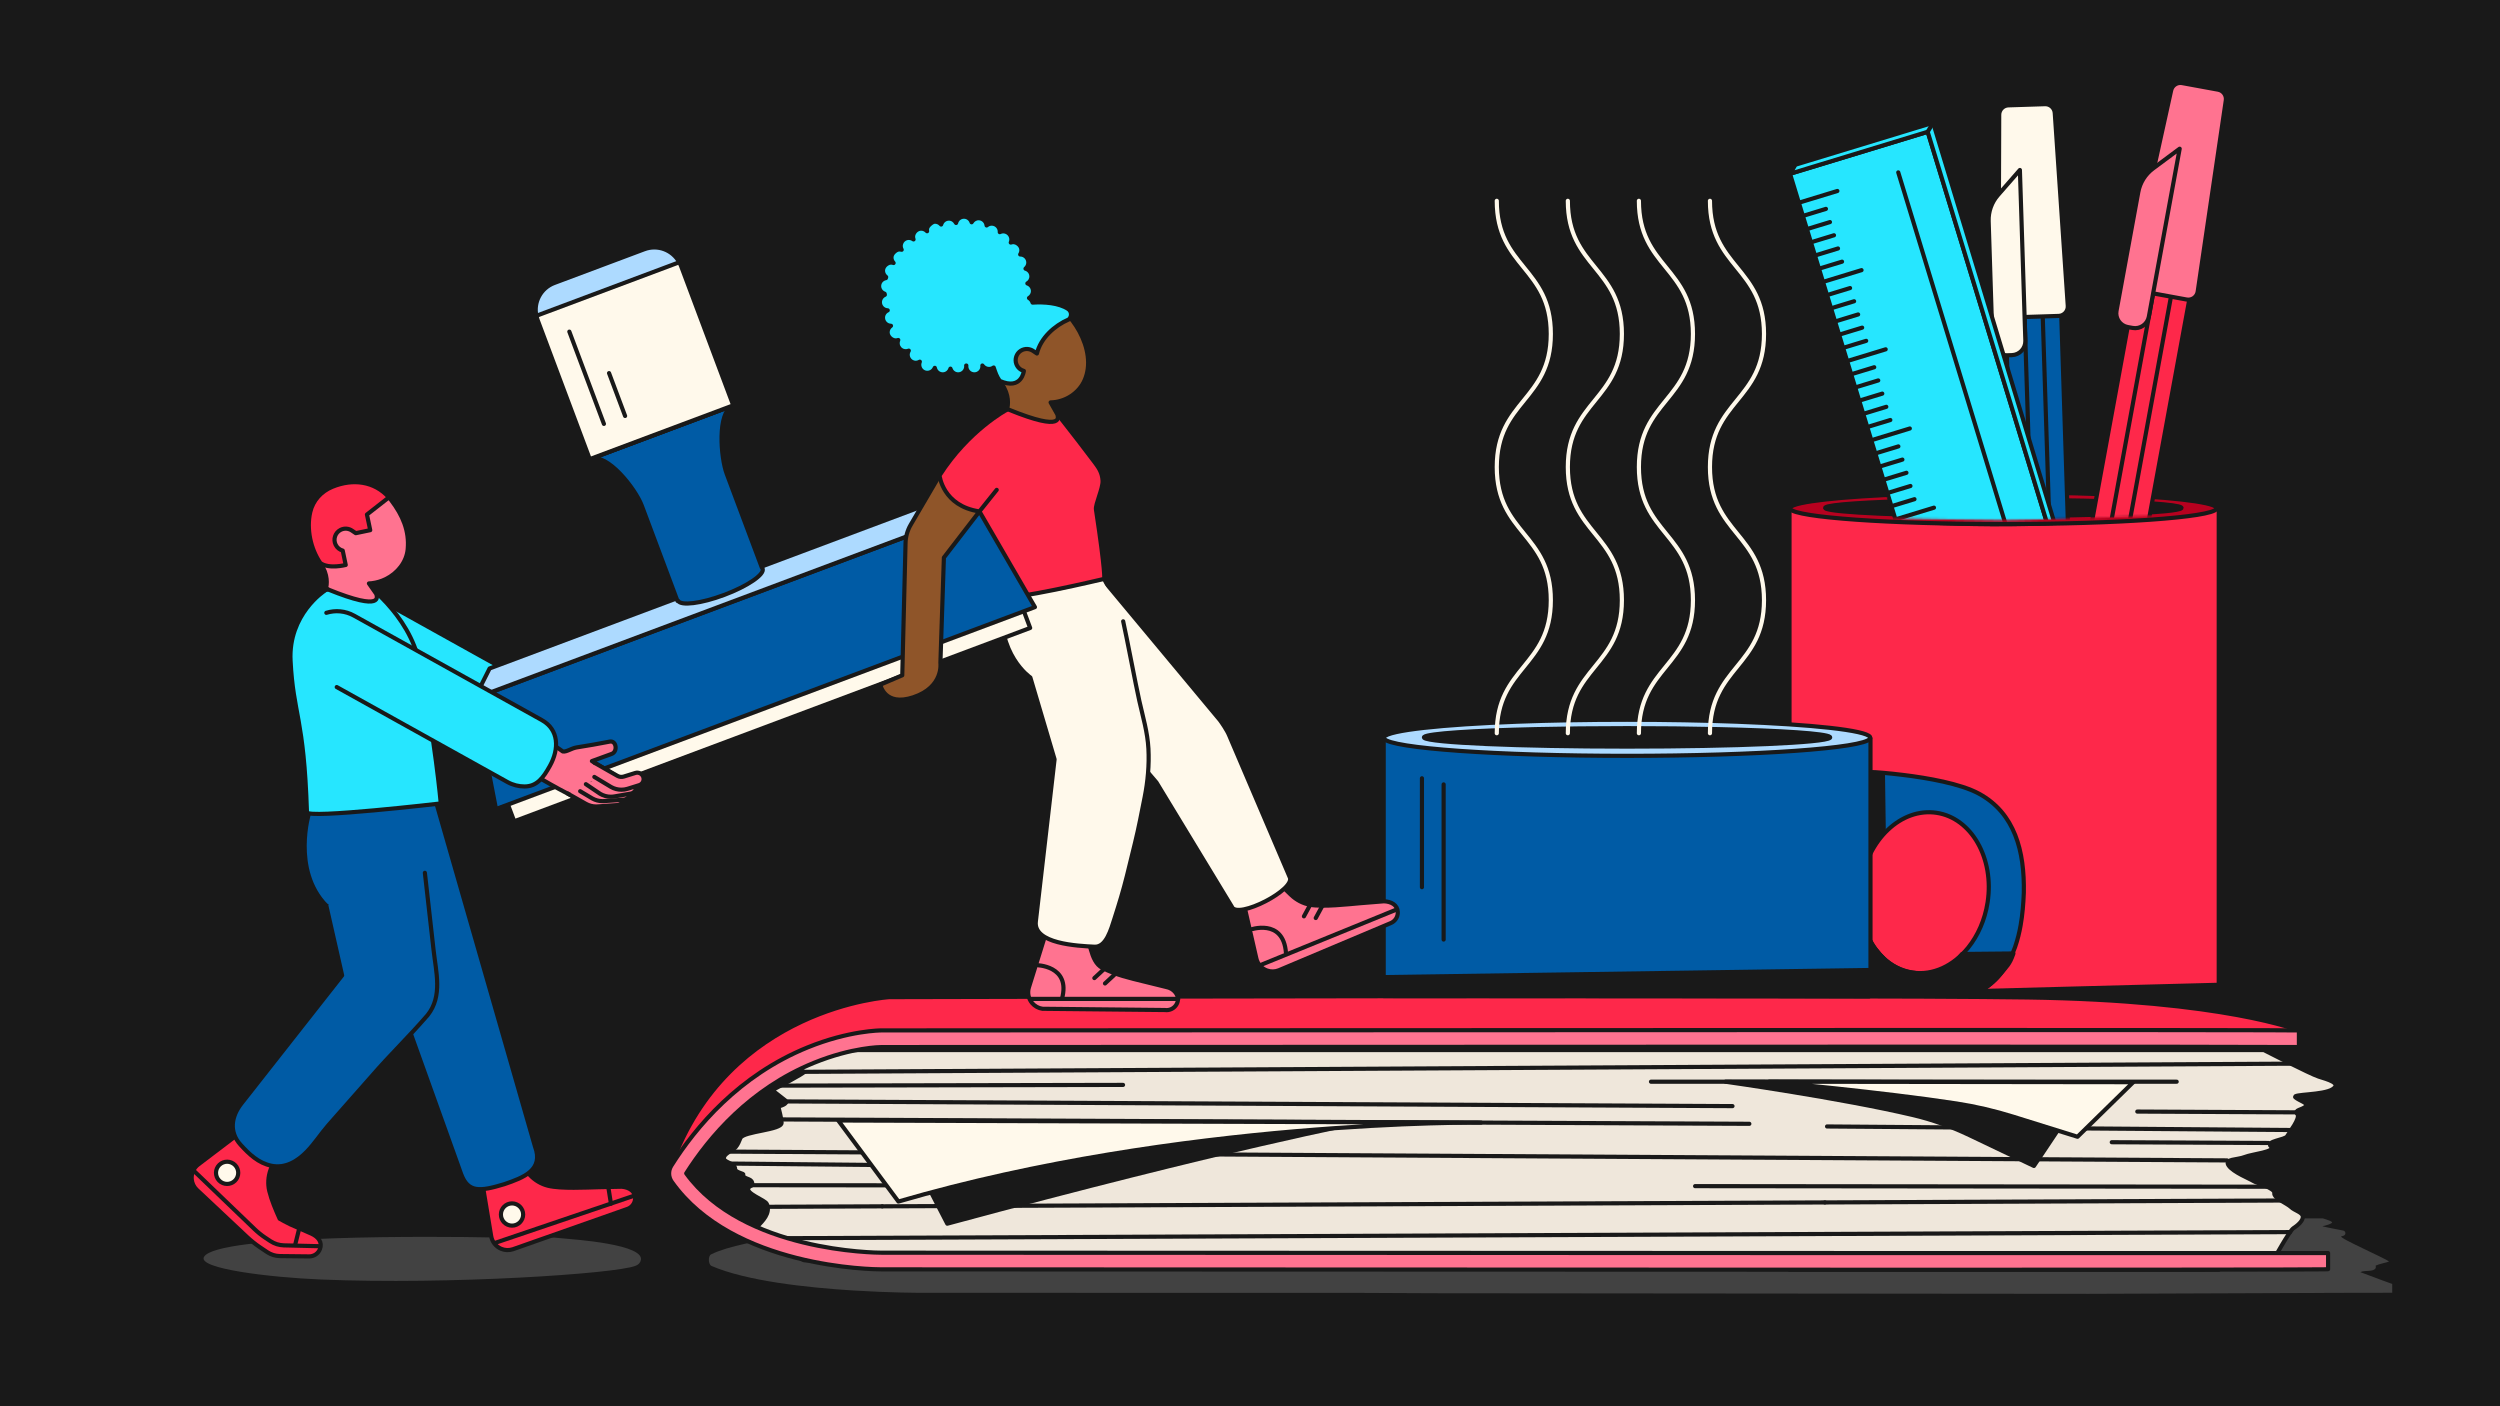 <?xml version="1.0" encoding="UTF-8"?>
<svg xmlns="http://www.w3.org/2000/svg" xmlns:xlink="http://www.w3.org/1999/xlink" viewBox="0 0 1200 675">
  <rect x="0" y="0" width="1200" height="675" fill="#333333" stroke="none"/>
  <defs>
    <style>.cls-1{mask:url(#mask);}.cls-2{fill:#b7011f;}.cls-3,.cls-4{fill:#addaff;}.cls-5{fill:#424242;}.cls-6,.cls-7{fill:#191919;}.cls-7,.cls-4,.cls-8,.cls-9,.cls-10,.cls-11,.cls-12,.cls-13,.cls-14,.cls-15,.cls-16,.cls-17{stroke-linecap:round;stroke-linejoin:round;stroke-width:2px;}.cls-7,.cls-4,.cls-8,.cls-9,.cls-10,.cls-11,.cls-12,.cls-13,.cls-14,.cls-15,.cls-17{stroke:#191919;}.cls-8{fill:#26e6ff;}.cls-9{fill:#8f5529;}.cls-10{fill:#ff7390;}.cls-11{fill:#fff;}.cls-12{fill:#fff9eb;}.cls-13{fill:#fe284a;}.cls-14{fill:#efe7db;}.cls-15{fill:#005ba5;}.cls-16{stroke:#fff9eb;}.cls-16,.cls-17{fill:none;}</style>
    <mask id="mask" x="852.772" y="17.283" width="226.872" height="232.374" maskUnits="userSpaceOnUse">
      <path class="cls-11" d="M1051.471,176.272l-15.783,70.227s-62.65,2.192-74.098,2.157c0,0-49.162-.682-53.709-.861l-1.352-9.243-4.971-9.922-47.785-136.963,5.193-38.847,75.433-28.156,67.663-6.382,57.682,21.513,18.903,10.198-1.877,116.985-25.297,9.294Z"></path>
    </mask>
  </defs>
  <g id="base">
    <rect class="cls-7" x="0" y="-4.552" width="1200" height="678.407"></rect>
  </g>
  <g id="characters">
    <path class="cls-7" d="M1059.041,244.412s4.162-1.985-7.804-4.114c-11.967-2.129-92.384-5.511-92.384-5.511l-59.621,2.492-33.305,3.281,10.235,6.323,71.1,4.037,71.872-2.601,39.907-3.906Z"></path>
    <path class="cls-13" d="M1064.995,242.978v366.5h-206.03V242.958s87.296,19.53,206.03,.02Z"></path>
    <g>
      <g>
        <rect class="cls-10" x="674.275" y="419.905" width="213.457" height="180.193"></rect>
        <path class="cls-15" d="M971.431,428.488c-.19,5.17-.62,10.49-1.53,15.66-.61,3.45-1.43,6.84-2.55,10.08-.06,.18-.12,.35-.18,.53-1.65,4.7-3.93,9.07-7.05,12.86-2.73,3.3-6.09,6.16-10.26,8.42-3.26,1.77-7.46,3.25-12.03,4.49-12.06,3.27-26.71,4.85-33.69,5.45-2.55,.23-4.07,.32-4.07,.32-.75,.04-1.5,.06-2.24-.01-.67-.06-1.33-.2-1.95-.48-2.02-.94-2.31-3.21-2.34-5.31-.01-.63,0-1.24,0-1.79v-16.39c0-1.92,0-3.83,.01-5.75v-9.09c-.01-2.66,0-5.31,0-7.97,.5,2.76,1.25,5.4,2.22,7.88,.44,1.13,.93,2.23,1.46,3.29,.2,.38,.4,.76,.6,1.13,.57,1.02,1.17,2.02,1.82,2.95,.37,.54,.75,1.07,1.15,1.58,.95,1.24,1.99,2.38,3.09,3.43,3.88,3.73,8.62,6.24,13.95,7.05,10.02,1.53,19.84-3.25,26.82-11.87,.05-.06,.1-.13,.15-.19,2.29-2.86,4.26-6.15,5.83-9.76,1.59-3.66,2.76-7.64,3.41-11.87,3.24-21.16-7.71-40.41-24.46-42.98-8.46-1.29-16.77,1.91-23.34,8.11-3.32,3.11-6.18,6.99-8.42,11.44-.78,1.58-1.5,3.24-2.12,4.95-.93,2.59-1.66,5.31-2.16,8.16v-8.16c0-6.66-.01-13.34-.01-20v-16.4c.01-2.09-.22-4.98,1.45-6.49l.01-.01c.25-.24,.55-.43,.88-.59,.62-.28,1.28-.43,1.95-.48,.74-.07,1.49-.05,2.24-.02,0,0,5.79,.35,13.66,1.34,11.43,1.42,27.24,4.12,36.13,8.94,17.32,9.36,21.98,27.75,21.57,47.55Z"></path>
        <path class="cls-7" d="M903.809,371.975l.383,27.243c-3.315,3.112-6.179,6.991-8.412,11.445-.789,1.579-1.5,3.236-2.12,4.95h-2.165c0-6.664-.011-13.34-.011-20.004v-16.396c.011-2.413-.282-5.875,2.346-7.093,.62-.282,1.274-.428,1.951-.485,.733-.068,1.489-.045,2.233-.011,0,0-2.075-.632,5.796,.349Z"></path>
        <path class="cls-7" d="M904.141,485.978c-2.55,.23-4.07,.32-4.07,.32-.75,.04-1.5,.06-2.24-.01-.67-.06-1.33-.2-1.95-.48-2.02-.94-2.31-3.21-2.34-5.31-.01-.63,0-1.24,0-1.79v-16.39c0-1.92,0-3.83,.01-5.75v-4.91c.09-.08,.18-.15,.28-.22,.62-.41,1.27-.62,1.95-.7,.48-.07,.97-.08,1.45-.06,.2,.38,.4,.76,.6,1.13,.57,1.02,1.17,2.02,1.82,2.95,.37,.54,.75,1.07,1.15,1.58,.95,1.24,1.99,2.38,3.09,3.43l.2,20.74,.05,5.47Z"></path>
        <rect class="cls-15" x="664.171" y="354.558" width="233.66" height="224.43"></rect>
      </g>
      <g>
        <g>
          <path class="cls-3" d="M897.625,353.721c.084,.14,.131,.29,.131,.421,0,.14-.047,.281-.131,.421-2.965,4.592-54.051,8.24-116.641,8.24-62.469,0-113.489-3.629-116.622-8.221-.094-.14-.15-.29-.15-.44s.056-.29,.15-.44c2.189-3.189,27.666-5.93,64.105-7.295,15.778-.589,33.624-.926,52.517-.926,18.902,0,36.739,.337,52.536,.926,36.514,1.366,62.029,4.115,64.105,7.314Zm-19.127,.215c0-.075-.037-.15-.112-.215-1.721-1.637-23.046-3.049-53.527-3.741-13.197-.29-28.096-.468-43.875-.468s-30.668,.178-43.856,.468c-30.425,.692-51.713,2.095-53.527,3.732-.084,.075-.131,.15-.131,.224s.047,.15,.131,.224c2.609,2.338,45.212,4.199,97.383,4.199,52.264,0,94.923-1.861,97.402-4.209,.075-.075,.112-.14,.112-.215Z"></path>
          <path class="cls-6" d="M878.386,353.721c.075,.065,.112,.14,.112,.215s-.037,.14-.112,.215c-2.479,2.348-45.138,4.209-97.402,4.209-52.171,0-94.774-1.861-97.383-4.199-.084-.075-.131-.15-.131-.224s.047-.15,.131-.224c1.814-1.637,23.102-3.04,53.527-3.732,13.188-.29,28.078-.468,43.856-.468s30.678,.178,43.875,.468c30.481,.692,51.806,2.104,53.527,3.741Z"></path>
        </g>
        <g>
          <path class="cls-17" d="M897.625,353.721c-2.076-3.199-27.591-5.949-64.105-7.314-15.797-.589-33.633-.926-52.536-.926-18.893,0-36.739,.337-52.517,.926-36.439,1.366-61.917,4.106-64.105,7.295-.094,.15-.15,.29-.15,.44s.056,.299,.15,.44c3.133,4.592,54.154,8.221,116.622,8.221,62.59,0,113.676-3.648,116.641-8.24,.084-.14,.131-.281,.131-.421,0-.131-.047-.281-.131-.421Z"></path>
          <path class="cls-17" d="M878.386,354.151c-2.479,2.348-45.138,4.209-97.402,4.209-52.171,0-94.774-1.861-97.383-4.199-.084-.075-.131-.15-.131-.224s.047-.15,.131-.224c1.814-1.637,23.102-3.04,53.527-3.732,13.188-.29,28.078-.468,43.856-.468s30.678,.178,43.875,.468c30.481,.692,51.806,2.104,53.527,3.741,.075,.065,.112,.14,.112,.215s-.037,.14-.112,.215Z"></path>
        </g>
      </g>
      <path class="cls-7" d="M900.801,456.338c.95,1.24,1.99,2.38,3.09,3.43,3.88,3.73,8.62,6.24,13.95,7.05,10.02,1.53,17.006-.289,23.986-8.909l24.605-.244c-.06,.18-.12,.35-.18,.53-1.65,4.7-3.01,5.632-6.13,9.422-2.73,3.3-6.09,6.16-10.26,8.42-3.26,1.77-7.46,3.25-12.03,4.49l-33.74-.02-6.26-.01"></path>
    </g>
    <g>
      <line class="cls-12" x1="692.942" y1="376.519" x2="692.942" y2="450.982"></line>
      <line class="cls-12" x1="682.532" y1="373.578" x2="682.532" y2="425.844"></line>
    </g>
    <g>
      <path class="cls-2" d="M1063.899,243.586c.082,.123,.123,.254,.123,.369,0,.123-.041,.246-.123,.369-2.601,4.028-47.412,7.228-102.305,7.228-54.803,0-99.549-3.183-102.305-7.211-.074-.123-.131-.254-.131-.386s.057-.254,.131-.386c1.92-2.806,24.276-5.201,56.231-6.399,13.84-.517,29.494-.812,46.074-.812,16.572,0,32.226,.295,46.074,.812,32.029,1.198,54.418,3.61,56.231,6.416Z"></path>
      <path class="cls-17" d="M1063.899,243.586c-1.813-2.806-24.202-5.218-56.231-6.416-13.849-.517-29.502-.812-46.074-.812-16.58,0-32.234,.295-46.074,.812-31.955,1.198-54.311,3.593-56.231,6.399-.074,.131-.131,.254-.131,.386s.057,.263,.131,.386c2.757,4.028,47.502,7.211,102.305,7.211,54.894,0,99.704-3.2,102.305-7.228,.082-.123,.123-.246,.123-.369,0-.115-.041-.246-.123-.369Z"></path>
    </g>
    <path class="cls-7" d="M1047.026,243.588c-1.513-1.437-20.213-2.673-46.955-3.282-11.574-.26-24.642-.414-38.481-.414s-26.908,.154-38.472,.414c-26.688,.609-45.36,1.839-46.955,3.27-.073,.065-.11,.13-.11,.195,0,.071,.037,.136,.11,.201,2.293,2.052,39.664,3.684,85.427,3.684,45.846,0,83.263-1.632,85.436-3.696,.064-.059,.101-.124,.101-.189,0-.059-.037-.124-.101-.183Z"></path>
    <g class="cls-1">
      <g>
        <g>
          <rect class="cls-15" x="966.849" y="81.363" width="26.714" height="400.087" transform="translate(1968.91 531.322) rotate(178.167)"></rect>
          <line class="cls-8" x1="978.257" y1="81.323" x2="991.052" y2="481.206"></line>
          <line class="cls-8" x1="969.55" y1="81.602" x2="982.345" y2="481.484"></line>
          <path class="cls-12" d="M963.982,152.416l24.169-.773c2.568-.082,4.556-2.278,4.382-4.841l-6.252-92.576c-.165-2.438-2.23-4.308-4.673-4.23l-17.596,.563c-2.442,.078-4.384,2.076-4.393,4.52l-.321,92.786c-.009,2.569,2.115,4.633,4.683,4.551Z"></path>
          <path class="cls-12" d="M963.329,170.544l2.348-.075c3.706-.119,6.614-3.219,6.495-6.924l-2.622-81.943-10.541,12.056c-3.01,3.443-4.603,7.9-4.457,12.471l1.853,57.92c.119,3.706,3.219,6.614,6.924,6.495Z"></path>
        </g>
        <g>
          <g>
            <g>
              <g>
                <rect class="cls-8" x="902.715" y="66.627" width="69.089" height="308.541" transform="translate(-23.673 283.031) rotate(-16.961)"></rect>
                <g>
                  <line class="cls-12" x1="863.45" y1="97.306" x2="881.938" y2="91.668"></line>
                  <line class="cls-12" x1="875.041" y1="135.309" x2="893.529" y2="129.671"></line>
                  <line class="cls-12" x1="865.382" y1="103.64" x2="876.444" y2="100.266"></line>
                  <line class="cls-12" x1="867.314" y1="109.974" x2="878.376" y2="106.6"></line>
                  <line class="cls-12" x1="869.245" y1="116.308" x2="880.308" y2="112.934"></line>
                  <line class="cls-12" x1="871.177" y1="122.642" x2="882.24" y2="119.268"></line>
                  <line class="cls-12" x1="873.109" y1="128.975" x2="884.172" y2="125.602"></line>
                </g>
                <g>
                  <line class="cls-12" x1="886.631" y1="173.312" x2="905.12" y2="167.674"></line>
                  <line class="cls-12" x1="876.973" y1="141.643" x2="888.035" y2="138.269"></line>
                  <line class="cls-12" x1="878.904" y1="147.977" x2="889.967" y2="144.603"></line>
                  <line class="cls-12" x1="880.836" y1="154.311" x2="891.899" y2="150.937"></line>
                  <line class="cls-12" x1="882.768" y1="160.645" x2="893.83" y2="157.271"></line>
                  <line class="cls-12" x1="884.7" y1="166.979" x2="895.762" y2="163.605"></line>
                </g>
                <g>
                  <line class="cls-12" x1="898.222" y1="211.316" x2="916.71" y2="205.677"></line>
                  <line class="cls-12" x1="888.563" y1="179.646" x2="899.626" y2="176.272"></line>
                  <line class="cls-12" x1="890.495" y1="185.98" x2="901.557" y2="182.606"></line>
                  <line class="cls-12" x1="892.427" y1="192.314" x2="903.489" y2="188.94"></line>
                  <line class="cls-12" x1="894.359" y1="198.648" x2="905.421" y2="195.274"></line>
                  <line class="cls-12" x1="896.29" y1="204.982" x2="907.353" y2="201.608"></line>
                </g>
                <g>
                  <line class="cls-12" x1="909.813" y1="249.319" x2="928.301" y2="243.68"></line>
                  <line class="cls-12" x1="900.154" y1="217.649" x2="911.216" y2="214.275"></line>
                  <line class="cls-12" x1="913.148" y1="220.609" x2="902.086" y2="223.983"></line>
                  <line class="cls-12" x1="904.017" y1="230.317" x2="915.08" y2="226.943"></line>
                  <line class="cls-12" x1="905.949" y1="236.651" x2="917.012" y2="233.277"></line>
                  <line class="cls-12" x1="907.881" y1="242.985" x2="918.943" y2="239.611"></line>
                </g>
                <g>
                  <line class="cls-12" x1="921.403" y1="287.322" x2="939.891" y2="281.683"></line>
                  <line class="cls-12" x1="911.744" y1="255.652" x2="922.807" y2="252.279"></line>
                  <line class="cls-12" x1="913.676" y1="261.986" x2="924.739" y2="258.612"></line>
                  <line class="cls-12" x1="915.608" y1="268.32" x2="926.67" y2="264.946"></line>
                  <line class="cls-12" x1="917.54" y1="274.654" x2="928.602" y2="271.28"></line>
                  <line class="cls-12" x1="919.472" y1="280.988" x2="930.534" y2="277.614"></line>
                </g>
                <g>
                  <line class="cls-12" x1="932.994" y1="325.325" x2="951.482" y2="319.686"></line>
                  <line class="cls-12" x1="923.335" y1="293.656" x2="934.398" y2="290.282"></line>
                  <line class="cls-12" x1="925.267" y1="299.989" x2="936.329" y2="296.615"></line>
                  <line class="cls-12" x1="927.199" y1="306.323" x2="938.261" y2="302.949"></line>
                  <line class="cls-12" x1="929.13" y1="312.657" x2="940.193" y2="309.283"></line>
                  <line class="cls-12" x1="931.062" y1="318.991" x2="942.125" y2="315.617"></line>
                </g>
                <g>
                  <line class="cls-12" x1="944.585" y1="363.328" x2="963.073" y2="357.689"></line>
                  <line class="cls-12" x1="934.926" y1="331.659" x2="945.988" y2="328.285"></line>
                  <line class="cls-12" x1="936.857" y1="337.993" x2="947.92" y2="334.619"></line>
                  <line class="cls-12" x1="938.789" y1="344.326" x2="949.852" y2="340.952"></line>
                  <line class="cls-12" x1="940.721" y1="350.66" x2="951.784" y2="347.286"></line>
                  <line class="cls-12" x1="942.653" y1="356.994" x2="953.715" y2="353.62"></line>
                </g>
              </g>
              <line class="cls-12" x1="911.164" y1="82.754" x2="992.298" y2="348.776"></line>
            </g>
            <polygon class="cls-8" points="859.213 83.415 861.819 79.061 927.903 58.906 1017.552 354.718 1015.306 358.38 925.297 63.26 859.213 83.415"></polygon>
          </g>
          <line class="cls-12" x1="925.297" y1="63.26" x2="927.903" y2="58.906"></line>
        </g>
        <g>
          <rect class="cls-13" x="1000.966" y="68.865" width="26.714" height="400.087" transform="translate(1963.44 716.504) rotate(-169.6)"></rect>
          <line class="cls-12" x1="1054.813" y1="72.955" x2="982.589" y2="466.469"></line>
          <line class="cls-12" x1="1046.245" y1="71.382" x2="974.021" y2="464.897"></line>
          <path class="cls-10" d="M1025.799,139.409l23.784,4.365c2.527,.464,4.935-1.261,5.309-3.803l13.505-91.798c.356-2.418-1.267-4.683-3.67-5.124l-17.316-3.178c-2.403-.441-4.725,1.1-5.251,3.487l-19.973,90.611c-.553,2.509,1.085,4.976,3.612,5.44Z"></path>
          <path class="cls-10" d="M1021.32,156.987l2.31,.424c3.647,.669,7.145-1.744,7.815-5.391l14.8-80.638-12.857,9.549c-3.672,2.727-6.173,6.745-6.998,11.243l-10.461,56.998c-.669,3.647,1.744,7.145,5.391,7.815Z"></path>
        </g>
      </g>
    </g>
    <path class="cls-9" d="M484.3,196.668l-1.14,.32s.11-.24,.23-.69c.31,.12,.61,.25,.91,.37Z"></path>
    <path class="cls-9" d="M483.41,196.238c-.01,.02-.01,.04-.02,.06-.02-.01-.04-.02-.06-.03l.08-.03Z"></path>
    <path class="cls-5" d="M1148.268,616.305s-6.494-2.333-15.272-5.663c1.769-1.081,6.152,.034,7.278-1.887,.187-.319,.108-.922,.04-1.271,1.966-.853,4.224-1.227,6.301-1.874,1.269-.395-24.771-11.588-22.769-12.169,.295-.086,.64-.184,1.013-.289,1.293-.364,1.218-2.222-.102-2.475-4.627-.888-10.475-2.045-9.942-2.116,.871-.116,5.17-1.278,4.517-1.975-.653-.697-4.278-1.743-4.278-1.743H414.098s-22.209,4.067-26.28,4.532c-4.071,.465-11.211,1.104-6.705,2.15,.458,.106,1.032,.199,1.682,.281-19.513,4.105-32.951,6.13-41.469,10.286-1.508,.735-1.416,4.854,.221,5.564,16.616,7.201,45.52,10.38,68.146,11.784l.001,0,.008,0c17.277,1.072,30.893,1.108,32.571,1.108h.081c78.634,.014,148.465,.025,210.501,.033l35.697,.168,314.03,.29,113.012-.435s.066-.012,.161-.03c31.302-.019,32.229-.042,32.51-.057v-4.212Z"></path>
    <polygon class="cls-7" points="857.383 478.118 1065.09 472.696 1064.995 609.478 858.965 609.478 857.383 478.118"></polygon>
    <path class="cls-13" d="M1103.472,494.688s-35.21-14.534-130.219-15.913c-95.009-1.379-546.407-.158-546.407-.158,0,0-77.422,4.593-104.592,80.906-27.171,76.313,781.219-64.835,781.219-64.835Z"></path>
    <path class="cls-7" d="M411.333,499.206s-56.048,19.439-60.409,30.601c-4.361,11.162-25.627,33.261-25.627,33.261,0,0,17.23,31.889,60.655,37.029,43.425,5.14,25.381-100.891,25.381-100.891Z"></path>
    <path class="cls-14" d="M1086.669,504.031s22.209,11.428,26.28,12.734c4.071,1.306,11.211,3.102,6.705,6.04s-19.727,2.286-17.867,3.918,6.639,2.775,4.91,4.408c-1.729,1.633-5.696,1.633-3.998,3.592,1.698,1.959-3.92,8.877-4.862,10.673s-10.509,2.286-7.805,4.898c2.705,2.612-8.932,3.592-12.56,5.061-3.628,1.469-9.971,.82-7.729,4.086,2.242,3.265,10.354,6.424,11.791,7.403,1.437,.98,10.501,3.367,10.126,5.816s6.107,4.898,7.958,6.693c1.85,1.796,5.514,2.449,5.731,4.571s-2.755,4.509-4.556,5.652-9.65,15.346-9.65,15.346h-278.927s-314.031,.816-314.031,.816l-112.232-.816s-25.387-13.035-22.338-16.313c2.216-2.382,6.429-6.195,4.451-10.736-.82-1.882-10.613-5.037-8.752-7.758,.917-1.34,2.231-.487,1.687-2.515-.578-2.158-4.031-1.456-4.407-3.701,1.227-.597-3.717-.949-3.736-2.786-.034-3.23-6.395-2.928-5.264-5.882,.701-1.831,4.22-3.089,5.511-4.606,1.115-1.309,1.621-2.788,2.308-4.368,1.447-3.328,19.99-3.755,19.745-7.369-.176-2.589-.993-5.258-1.566-7.757,0,0,5.334-1.306,3.331-2.939s-6.302-4.898-6.302-4.898c0,0,16.203-8.489,15.333-8.816-.871-.327-5.17-3.592-4.517-5.551,.653-1.959,4.278-4.898,4.278-4.898h700.956Z"></path>
    <line class="cls-12" x1="385.952" y1="514.479" x2="1102.576" y2="510.547"></line>
    <line class="cls-12" x1="374.708" y1="521.094" x2="539.061" y2="520.754"></line>
    <line class="cls-12" x1="1025.908" y1="533.551" x2="1102.447" y2="533.929"></line>
    <line class="cls-12" x1="376.921" y1="528.68" x2="831.591" y2="530.935"></line>
    <line class="cls-12" x1="375.625" y1="537.329" x2="839.678" y2="539.429"></line>
    <line class="cls-12" x1="876.992" y1="540.703" x2="1099.779" y2="542.405"></line>
    <line class="cls-12" x1="1013.651" y1="548.263" x2="1088.916" y2="548.637"></line>
    <line class="cls-12" x1="350.838" y1="552.78" x2="1068.927" y2="556.989"></line>
    <line class="cls-12" x1="350.924" y1="558.52" x2="502.768" y2="559.979"></line>
    <line class="cls-12" x1="813.652" y1="569.346" x2="1088.221" y2="569.624"></line>
    <line class="cls-12" x1="361.349" y1="568.892" x2="518.57" y2="569.05"></line>
    <line class="cls-12" x1="875.939" y1="577.169" x2="1094.826" y2="576.25"></line>
    <line class="cls-12" x1="423.487" y1="579.038" x2="875.939" y2="577.169"></line>
    <line class="cls-12" x1="368.775" y1="579.268" x2="423.487" y2="579.038"></line>
    <line class="cls-12" x1="366.077" y1="594.374" x2="1099.24" y2="591.406"></line>
    <path class="cls-7" d="M653.352,538.77s-62.76,11.817-198.655,48.597l-23.646-45.88,222.301-2.716Z"></path>
    <path class="cls-10" d="M1103.472,494.688v7.897l-4-.009c-21.112-.113-67.258-.169-180.659-.169-117.218,0-283.932,.062-495.556,.182-.569,0-14.153,.086-32.563,7.567-30.679,12.468-50.229,35.613-61.31,53.06,27.27,37.644,91.093,38.078,93.894,38.078,211.586,.12,378.287,.182,495.471,.182h198.739v7.719c-.532,.091,8.331,.281-198.739,.281-104.238,0-260.661-.048-495.476-.182h-.081c-3.877,0-71.419-.624-100.726-41.997-1.636-2.31-1.721-5.378-.213-7.773,11.64-18.502,32.44-43.372,65.428-56.778,19.96-8.111,35-8.16,35.618-8.156,234.805-.134,391.28-.182,495.514-.182,207.062,0,184.127,.19,184.659,.281Z"></path>
    <path class="cls-12" d="M710.917,538.844s-144.537-1.557-279.68,37.895l-28.87-38.896,308.551,1Z"></path>
    <line class="cls-12" x1="1044.8" y1="519.217" x2="792.476" y2="519.217"></line>
    <path class="cls-7" d="M828.258,519.217l174.793,.348-26.771,40.09-30.856-14.738c-8.888-4.246-17.965-7.515-27.168-9.685-34.924-8.238-89.999-16.014-89.999-16.014Z"></path>
    <path class="cls-12" d="M849.185,519.217l174.793,.227-26.771,26.199-30.856-9.632c-8.888-2.775-17.965-4.911-27.168-6.329-34.924-5.383-89.999-10.465-89.999-10.465Z"></path>
    <polygon class="cls-7" points="664.171 469.008 897.759 465.599 897.146 478.278 664.171 478.118 664.171 469.008"></polygon>
    <path class="cls-5" d="M307.42,605.43c-.048,.107-.1,.215-.156,.324-.588,1.143-1.519,1.545-2.39,1.888-9.443,3.722-88.733,9.11-150.915,6.518-24.455-1.019-59.147-5.173-56.062-10.814,5.938-10.858,114.339-9.886,136.783-9.385,13.586,.303,22.73-.971,36.279,.534,3.391,.377,40.142,2.714,36.462,10.935Z"></path>
    <g>
      <path class="cls-10" d="M608.163,465.843h0c1.845,.658,3.869,.616,5.685-.12l53.652-22.616c2.156-.874,3.532-3.006,3.44-5.33h0c-.137-3.445-3.215-5.071-6.728-5.158l-11.242,.912c-5.488,.463-17.916,1.902-24.077,.773-3.473-.637-6.664-2.323-9.207-4.772l-5.39-5.192-16.993,10.59,5.758,25.172c.608,2.66,2.533,4.825,5.103,5.742Z"></path>
      <line class="cls-12" x1="604.98" y1="463.252" x2="670.407" y2="436.547"></line>
      <path class="cls-10" d="M600,446.269s15.984-5.737,17.258,11.042"></path>
    </g>
    <g>
      <path class="cls-10" d="M495.405,481.457h0c1.263,1.498,3.033,2.479,4.973,2.757l58.789,.598c2.303,.33,4.565-.82,5.655-2.875h0c1.058-1.995,.633-3.951-.627-5.581-1.076-1.392-2.681-2.279-4.411-2.599l-10.361-2.554c-7.763-1.901-13.589-3.219-20.232-6.567-3.153-1.589-4.589-5.361-5.554-8.757l-2.044-7.2-20.014,.598-7.693,24.65c-.813,2.605-.24,5.444,1.519,7.53Z"></path>
      <path class="cls-10" d="M497.217,463.252s16.983,0,12.513,16.223"></path>
    </g>
    <path class="cls-12" d="M529.08,277.854l56.466,67.788c.806,1.063,3.462,4.872,4.487,7.436,0,0,28.883,67.681,28.914,67.73,3.794,5.876-25.321,20.809-27.669,14.379l-36.19-59.621-49.233-57.597"></path>
    <path class="cls-12" d="M528.239,276.628l-47.277,11.267c-2.699,26.397,13.607,37.306,13.607,37.306l11.625,39.277s-8.963,77.583-8.976,77.686c-1.436,10.908,20.111,11.857,28.137,12.262,5.6,.283,7.917-8.241,9.663-13.705,2.351-7.359,4.059-12.921,5.936-20.413,1.314-5.247,2.574-10.507,3.865-15.76,1.781-7.241,3.169-14.577,4.62-21.889,1.498-7.548,2.214-15.562,1.808-23.264-.416-7.89-2.663-15.362-4.38-23.026-1.743-7.778-6-30.362-7.743-38.14"></path>
    <path class="cls-8" d="M262.406,368.991c-2.796,0-5.631-.69-8.248-2.146l-90.099-50.118c-8.205-4.564-11.157-14.916-6.593-23.12,4.564-8.205,14.914-11.156,23.12-6.593l90.099,50.118c8.205,4.564,11.157,14.915,6.593,23.12-3.108,5.588-8.901,8.739-14.872,8.739Z"></path>
    <g>
      <path class="cls-13" d="M128.235,601.01c1.817,1.221,3.951,1.885,6.141,1.909l13.96,.155c2.326,.046,4.43-1.373,5.26-3.546h0c1.23-3.22-.793-5.893-4.155-7.39l-10.079-4.435c-1.256-.553-5.125-2.708-5.125-2.708-1.845-4.1-3.909-8.903-4.981-13.318-.818-3.367-.563-6.906,.598-10.17l2.509-7.051-16.653-11.117-20.56,15.622c-2.173,1.651-3.352,4.297-3.128,7.016h0c.161,1.953,1.034,3.778,2.453,5.13l23.991,22.534c1.998,1.877,4.146,3.589,6.421,5.118l3.349,2.25Z"></path>
      <circle class="cls-12" cx="109.018" cy="562.954" r="5.338" transform="translate(-416.44 333.399) rotate(-55.441)"></circle>
      <path class="cls-13" d="M153.591,598.188l-17.327-.414c-2.31-.055-4.557-.764-6.481-2.043l-2.476-1.647c-1.817-1.208-3.522-2.576-5.096-4.088l-29.141-27.987"></path>
      <line class="cls-12" x1="143.572" y1="589.897" x2="141.709" y2="597.359"></line>
    </g>
    <g>
      <path class="cls-13" d="M240.519,599.409h0c1.802,.769,3.824,.848,5.682,.223l54.919-19.337c2.205-.742,3.707-2.787,3.755-5.113h0c.071-3.447-2.903-5.256-6.405-5.555l-11.276,.231c-5.506,.131-17.998,.818-24.08-.682-3.428-.845-6.512-2.721-8.902-5.319l-5.067-5.508-17.601,9.545,4.228,25.474c.447,2.692,2.237,4.97,4.747,6.04Z"></path>
      <circle class="cls-12" cx="245.773" cy="582.965" r="5.338"></circle>
      <line class="cls-12" x1="237.499" y1="596.631" x2="304.418" y2="573.923"></line>
      <line class="cls-12" x1="292.044" y1="570.122" x2="293.252" y2="577.729"></line>
    </g>
    <path class="cls-15" d="M148.428,389.888s-8.6,27.66,8.209,44.835l24.026,15.392,40.699,113.483c3.315,8.827,8.878,8.43,20.764,4.792,9.218-3.154,18.925-6.759,14.652-18.133l-47.459-165.238-60.891,4.87Z"></path>
    <path class="cls-15" d="M203.939,418.956c1.375,12.297,2.805,24.587,4.153,36.887,1.164,10.628,4.473,22.262-2.822,31.421-9.789,11.29-17.411,18.355-27.199,29.646-7.104,8.193-13.401,15.051-20.505,23.245-3.531,4.072-6.442,8.659-10.196,12.541-4.581,4.738-10.396,8.25-17.121,6.856-6.23-1.291-10.686-5.551-14.824-10.12-5.555-6.135-4.406-13.643,.565-19.883l48.231-61.368-7.583-33.457"></path>
    <path class="cls-8" d="M155.791,283.6s-17.471,11.215-16.326,33.557c1.338,26.101,6.424,26.952,7.875,72.734,.102,3.22,64.234-4.244,64.234-4.244,0,0-2.808-31.564-10.189-67.118-5.016-24.162-27.208-39.368-27.208-39.368"></path>
    <path class="cls-13" d="M483.41,196.238s-18.132,12.328-16.987,34.67c1.338,26.101,10.256,42.19,15.692,55.102,1.25,2.969,47.912-8.155,47.912-8.155,0,0,.68-2.718-3.965-33.302-.37-2.437,3.393-10.116,3.185-13.803-.205-3.637-1.596-5.899-3.539-8.494-10.405-13.895-22.339-28.786-22.339-28.786l-19.959,2.768Z"></path>
    <path class="cls-9" d="M522.103,177.158c-.233,1.727-.676,3.429-1.359,5.081-2.695,6.512-9.465,10.786-16.45,10.926l3.236,5.732c.08,.8,4.12,8.92-23.23-2.23-.3-.12-.6-.25-.91-.37,.01-.02,.01-.04,.02-.06,.5-1.78,1.24-6.55-2.68-12.23-4.69-6.82-6.71-16.33-4.86-24.41,1.3-5.67,5.31-10.01,10.66-12.2,9.8-4.01,20.18-2.69,27.11,5.09,.41,.46,.8,.96,1.2,1.48,4.809,6.352,8.365,15.037,7.263,23.191Z"></path>
    <g>
      <rect class="cls-12" x="234.354" y="325.415" width="264.47" height="23.141" transform="translate(-94.933 150.052) rotate(-20.541)"></rect>
      <polygon class="cls-15" points="367.422 339.878 238.078 388.343 227.779 335.202 348.694 289.896 469.609 244.589 496.766 291.413 367.422 339.878"></polygon>
      <polygon class="cls-4" points="469.614 244.589 227.782 335.202 235.011 320.864 454.734 238.535 469.614 244.589"></polygon>
      <path class="cls-15" d="M351.635,194.692l.014,.037c-7.448,3.378-5.735,24.938-2.822,32.71l16.863,45.004c.177,.158,.297,.337,.374,.543,1.025,2.734-7.242,8.374-18.47,12.581-11.059,4.144-20.846,5.355-22.131,2.782l-.272,.102-17.137-45.735c-3.039-8.109-16.632-25.463-24.741-22.425l68.321-25.6Z"></path>
      <path class="cls-4" d="M326.889,127.652l25.074,66.917-68.883,25.81-25.074-66.917c-.232-.618-.416-1.254-.553-1.875-1.44-6.551,2.108-13.327,8.569-15.748l43.244-16.203c6.461-2.421,13.588,.355,16.808,6.239,.305,.558,.584,1.159,.815,1.777Z"></path>
      <path class="cls-12" d="M326.889,127.652l25.074,66.917-68.883,25.81-25.074-66.917c-.232-.618-.416-1.254-.553-1.875l68.621-25.712c.305,.558,.584,1.159,.815,1.777Z"></path>
      <line class="cls-12" x1="273.283" y1="159.184" x2="289.878" y2="203.474"></line>
      <line class="cls-12" x1="292.345" y1="179.097" x2="300.051" y2="199.662"></line>
    </g>
    <path class="cls-8" d="M512.719,148.32c-4.5-2.984-11.615-3.419-17.074-3.074-.286-.931-.904-1.707-1.725-2.195,1.141-.677,1.914-1.909,1.914-3.332,0-1.728-1.135-3.175-2.694-3.681,1.162-.672,1.953-1.914,1.953-3.353,0-1.784-1.208-3.271-2.846-3.728,.829-.713,1.365-1.757,1.365-2.936,0-2.147-1.74-3.887-3.887-3.887-.012,0-.024,.004-.036,.004,.461-.743,.694-1.643,.548-2.613-.144-.964-.73-1.818-1.501-2.415-1.379-1.069-2.547-1.027-3.575-.682,.281-.664,.383-1.423,.245-2.215-.235-1.343-1.221-2.482-2.503-2.947-1.112-.404-2.142-.261-3.011,.161,.004-.073,.022-.141,.022-.215,0-2.147-1.74-3.887-3.888-3.887-.933,0-1.777,.342-2.447,.89-.206-1.953-1.839-3.482-3.847-3.482-1.439,0-2.681,.791-3.353,1.953-.506-1.559-1.953-2.694-3.681-2.694-1.851,0-3.393,1.296-3.785,3.028-.648-1.244-1.935-2.103-3.435-2.103-1.784,0-3.271,1.208-3.729,2.846-.711-.827-1.752-1.363-2.929-1.365-.566-.001-1.116,.221-1.577,.549-2.345,1.668-2.453,2.913-2.246,4.041-.77-.834-1.891-1.339-3.137-1.248-1.326,.098-2.491,.96-3.127,2.127-.62,1.137-.551,2.157-.23,3.054-.851-.619-1.952-.915-3.137-.655-1.303,.287-2.382,1.281-2.814,2.543-.392,1.144-.21,2.195,.259,3.071-1.068-.294-2.25-.309-3.792,1.237-.705,.706-1.158,1.643-1.12,2.64,.036,.956,.425,1.816,1.03,2.475-.969-.322-2.06-.378-3.341,.532-1.031,.732-1.766,1.883-1.764,3.148,.002,1.259,.611,2.368,1.541,3.077l-.153,.5c-1.837,.31-3.239,1.897-3.239,3.822,0,1.709,1.111,3.145,2.644,3.666,.034,.173,.066,.344,.103,.527-1.396,.59-2.376,1.972-2.376,3.583,0,2.103,1.673,3.806,3.76,3.875-1.342,.613-2.279,1.959-2.279,3.53,0,2.133,1.719,3.861,3.847,3.883-.979,.704-1.624,1.846-1.626,3.144-.002,1.29,.752,2.469,1.818,3.196,1.262,.861,2.342,.803,3.301,.481-.287,.679-.387,1.457-.235,2.268,.266,1.414,1.357,2.596,2.743,2.983,.915,.256,1.789,.168,2.547-.143-.503,.856-.718,1.903-.393,3.034,.365,1.271,1.393,2.297,2.665,2.66,1.129,.322,2.173,.107,3.027-.395-.311,.758-.399,1.631-.144,2.546,.386,1.383,1.564,2.473,2.974,2.742,1.94,.369,3.684-.704,4.356-2.333,.346,1.792,1.92,3.147,3.813,3.147,1.753,0,3.217-1.168,3.702-2.762,.485,1.594,1.949,2.762,3.702,2.762,2.147,0,3.887-1.74,3.887-3.888,0-.123-.025-.239-.036-.359,.024-.003,.049-.006,.073-.008-.012,.123-.037,.241-.037,.367,0,2.147,1.74,3.888,3.887,3.888s3.887-1.74,3.887-3.888c0-.127-.026-.247-.037-.371,.703,1.005,1.865,1.666,3.184,1.666,.835,0,1.603-.268,2.237-.716,.926,2.734,1.352,4.151,2.924,6.436,10.529,4.664,11.569-4.794,11.569-4.794-1.576-.421-2.943-1.579-3.596-3.265-.907-2.341,.017-5.094,2.14-6.435,1.95-1.231,4.319-1.042,6.029,.194l1.699,1.144h0c1.751-7.347,8.325-13.355,15.261-16.344l.014-.006c1.546-1.368,1.432-3.865-.289-5.006Z"></path>
    <path class="cls-10" d="M195.7,263.65c-.57,6.16-4.861,11.547-10.571,14.327-2.01,.99-4.3,1.69-6.63,1.97-.47,.06-.94,.1-1.41,.11l3.552,5.071c.08,.81,4.12,8.92-23.25-2.23-.31-.13-.63-.26-.95-.39,.5-1.77,1.26-6.56-2.67-12.25-4.69-6.82-6.71-16.33-4.86-24.41,1.3-5.67,5.31-10.01,10.66-12.2,9.81-4.01,20.18-2.7,27.11,5.09,.41,.46,.81,.96,1.2,1.48,5.39,7.12,8.639,14.552,7.819,23.432Z"></path>
    <path class="cls-12" d="M157.391,282.898l-1.19,.34s.11-.26,.24-.73c.32,.13,.64,.26,.95,.39Z"></path>
    <path class="cls-13" d="M186.681,238.735l-10.545,8.244,1.569,7.497-6.93,1.45-1.699-1.144c-1.581-1.142-3.724-1.391-5.579-.45-2.639,1.341-3.698,4.575-2.357,7.214,.714,1.402,1.955,2.366,3.362,2.742l1.442,6.892s-8.106,2.117-12.175-.924c-4.688-6.818-6.704-16.325-4.858-24.406,1.298-5.677,5.309-10.015,10.664-12.201,9.8-4.011,20.176-2.697,27.105,5.086Z"></path>
    <path class="cls-9" d="M450.983,228.223l-13.832,23.646c-1.629,2.784-2.491,5.949-2.5,9.174l-1.569,63.094-10.547,4.513s2.005,10.641,15.864,6.04c14.687-4.875,12.993-16.478,12.993-16.478l1.674-50.576,17.063-22.143-14.641-18.02-4.505,.751Z"></path>
    <path class="cls-13" d="M483.265,196.679s-18.391,9.77-32.282,31.544c0,0,1.502,14.641,19.146,17.269l8.291-10.355"></path>
    <g>
      <path class="cls-10" d="M276.071,382.847c4.488,4.286,9.906,3.021,14.713,.057,3.122-1.739,8.23-3.726,9.694-7.237,.5-1.199-1.91-1.593-3.042-2.257-.307-.18-13.319-8.087-13.319-8.087l9.54-3.47c2.924-1.113,2.2-6.509-.981-5.887-5.921,1.157-9.768,1.826-15.83,2.788-2.674,.425-4.934,2.306-6.724,1.947-0-0-15.393-11.017-15.393-11.017l-9.128,14.994c8.188,6.16,20.411,12.956,30.471,18.169Z"></path>
      <path class="cls-10" d="M281.877,378.965l2.354,1.504c.661,.373,1.41,.545,2.165,.49l9.461-.657c1.699-.108,3.161,1.159,3.279,2.853,.118,1.693-1.16,3.161-2.853,3.278l-9.461,.657c-.24,.017-.48,.025-.719,.024-1.714-.003-3.394-.446-4.896-1.296l-8.723-4.929"></path>
      <path class="cls-10" d="M284.12,376.07l3.201,1.831c.66,.373,1.41,.545,2.165,.49l9.462-.657c1.703-.113,3.161,1.16,3.279,2.853s-1.16,3.161-2.853,3.278l-9.462,.657c-.24,.017-.48,.025-.719,.024-1.714-.003-3.392-.446-4.895-1.294l-5.818-3.466"></path>
      <path class="cls-10" d="M287.107,373.591l4.112,2.155c.79,.47,1.724,.643,2.627,.485l7.866-1.358c1.671-.288,3.262,.834,3.551,2.506,.289,1.673-.833,3.263-2.506,3.552l-7.866,1.358c-.57,.098-1.145,.146-1.718,.145-1.783-.004-3.545-.483-5.093-1.403l-6.859-4.634"></path>
      <path class="cls-10" d="M285.313,366.13l11.049,6.285c.925,.527,2.038,.649,3.055,.33l5.537-1.725c1.619-.504,3.343,.4,3.848,2.02,.505,1.621-.399,3.343-2.02,3.849l-5.538,1.725c-.974,.303-1.983,.452-2.988,.45-1.716-.003-3.422-.446-4.935-1.307l-8.036-4.832"></path>
    </g>
    <path class="cls-8" d="M156.643,294.151c4.286-1.336,9.091-.982,13.325,1.373l90.099,50.118c8.205,4.564,8.431,13.803,3.867,22.008-3.108,5.588-6.176,9.852-12.146,9.852-2.796,0-5.631-.69-8.248-2.146l-81.906-45.56"></path>
    <g>
      <line class="cls-10" x1="628.892" y1="434.303" x2="625.892" y2="439.842"></line>
      <line class="cls-10" x1="634.559" y1="435.11" x2="631.559" y2="440.649"></line>
    </g>
    <g>
      <line class="cls-10" x1="529.908" y1="465.195" x2="525.291" y2="469.481"></line>
      <line class="cls-10" x1="535.017" y1="467.776" x2="530.401" y2="472.061"></line>
    </g>
    <line class="cls-15" x1="565.557" y1="479.475" x2="494.752" y2="479.475"></line>
    <g>
      <path class="cls-16" d="M718.455,351.945c0-31.933,25.942-31.933,25.942-63.867,0-31.945-25.942-31.945-25.942-63.889,0-31.946,25.942-31.946,25.942-63.892,0-31.951-25.942-31.951-25.942-63.901"></path>
      <path class="cls-16" d="M752.563,351.945c0-31.933,25.942-31.933,25.942-63.867,0-31.945-25.942-31.945-25.942-63.889,0-31.946,25.942-31.946,25.942-63.892,0-31.951-25.942-31.951-25.942-63.901"></path>
      <path class="cls-16" d="M786.671,351.945c0-31.933,25.942-31.933,25.942-63.867,0-31.945-25.942-31.945-25.942-63.889,0-31.946,25.942-31.946,25.942-63.892,0-31.951-25.942-31.951-25.942-63.901"></path>
      <path class="cls-16" d="M820.778,351.945c0-31.933,25.942-31.933,25.942-63.867,0-31.945-25.942-31.945-25.942-63.889,0-31.946,25.942-31.946,25.942-63.892,0-31.951-25.942-31.951-25.942-63.901"></path>
    </g>
  </g>
</svg>
